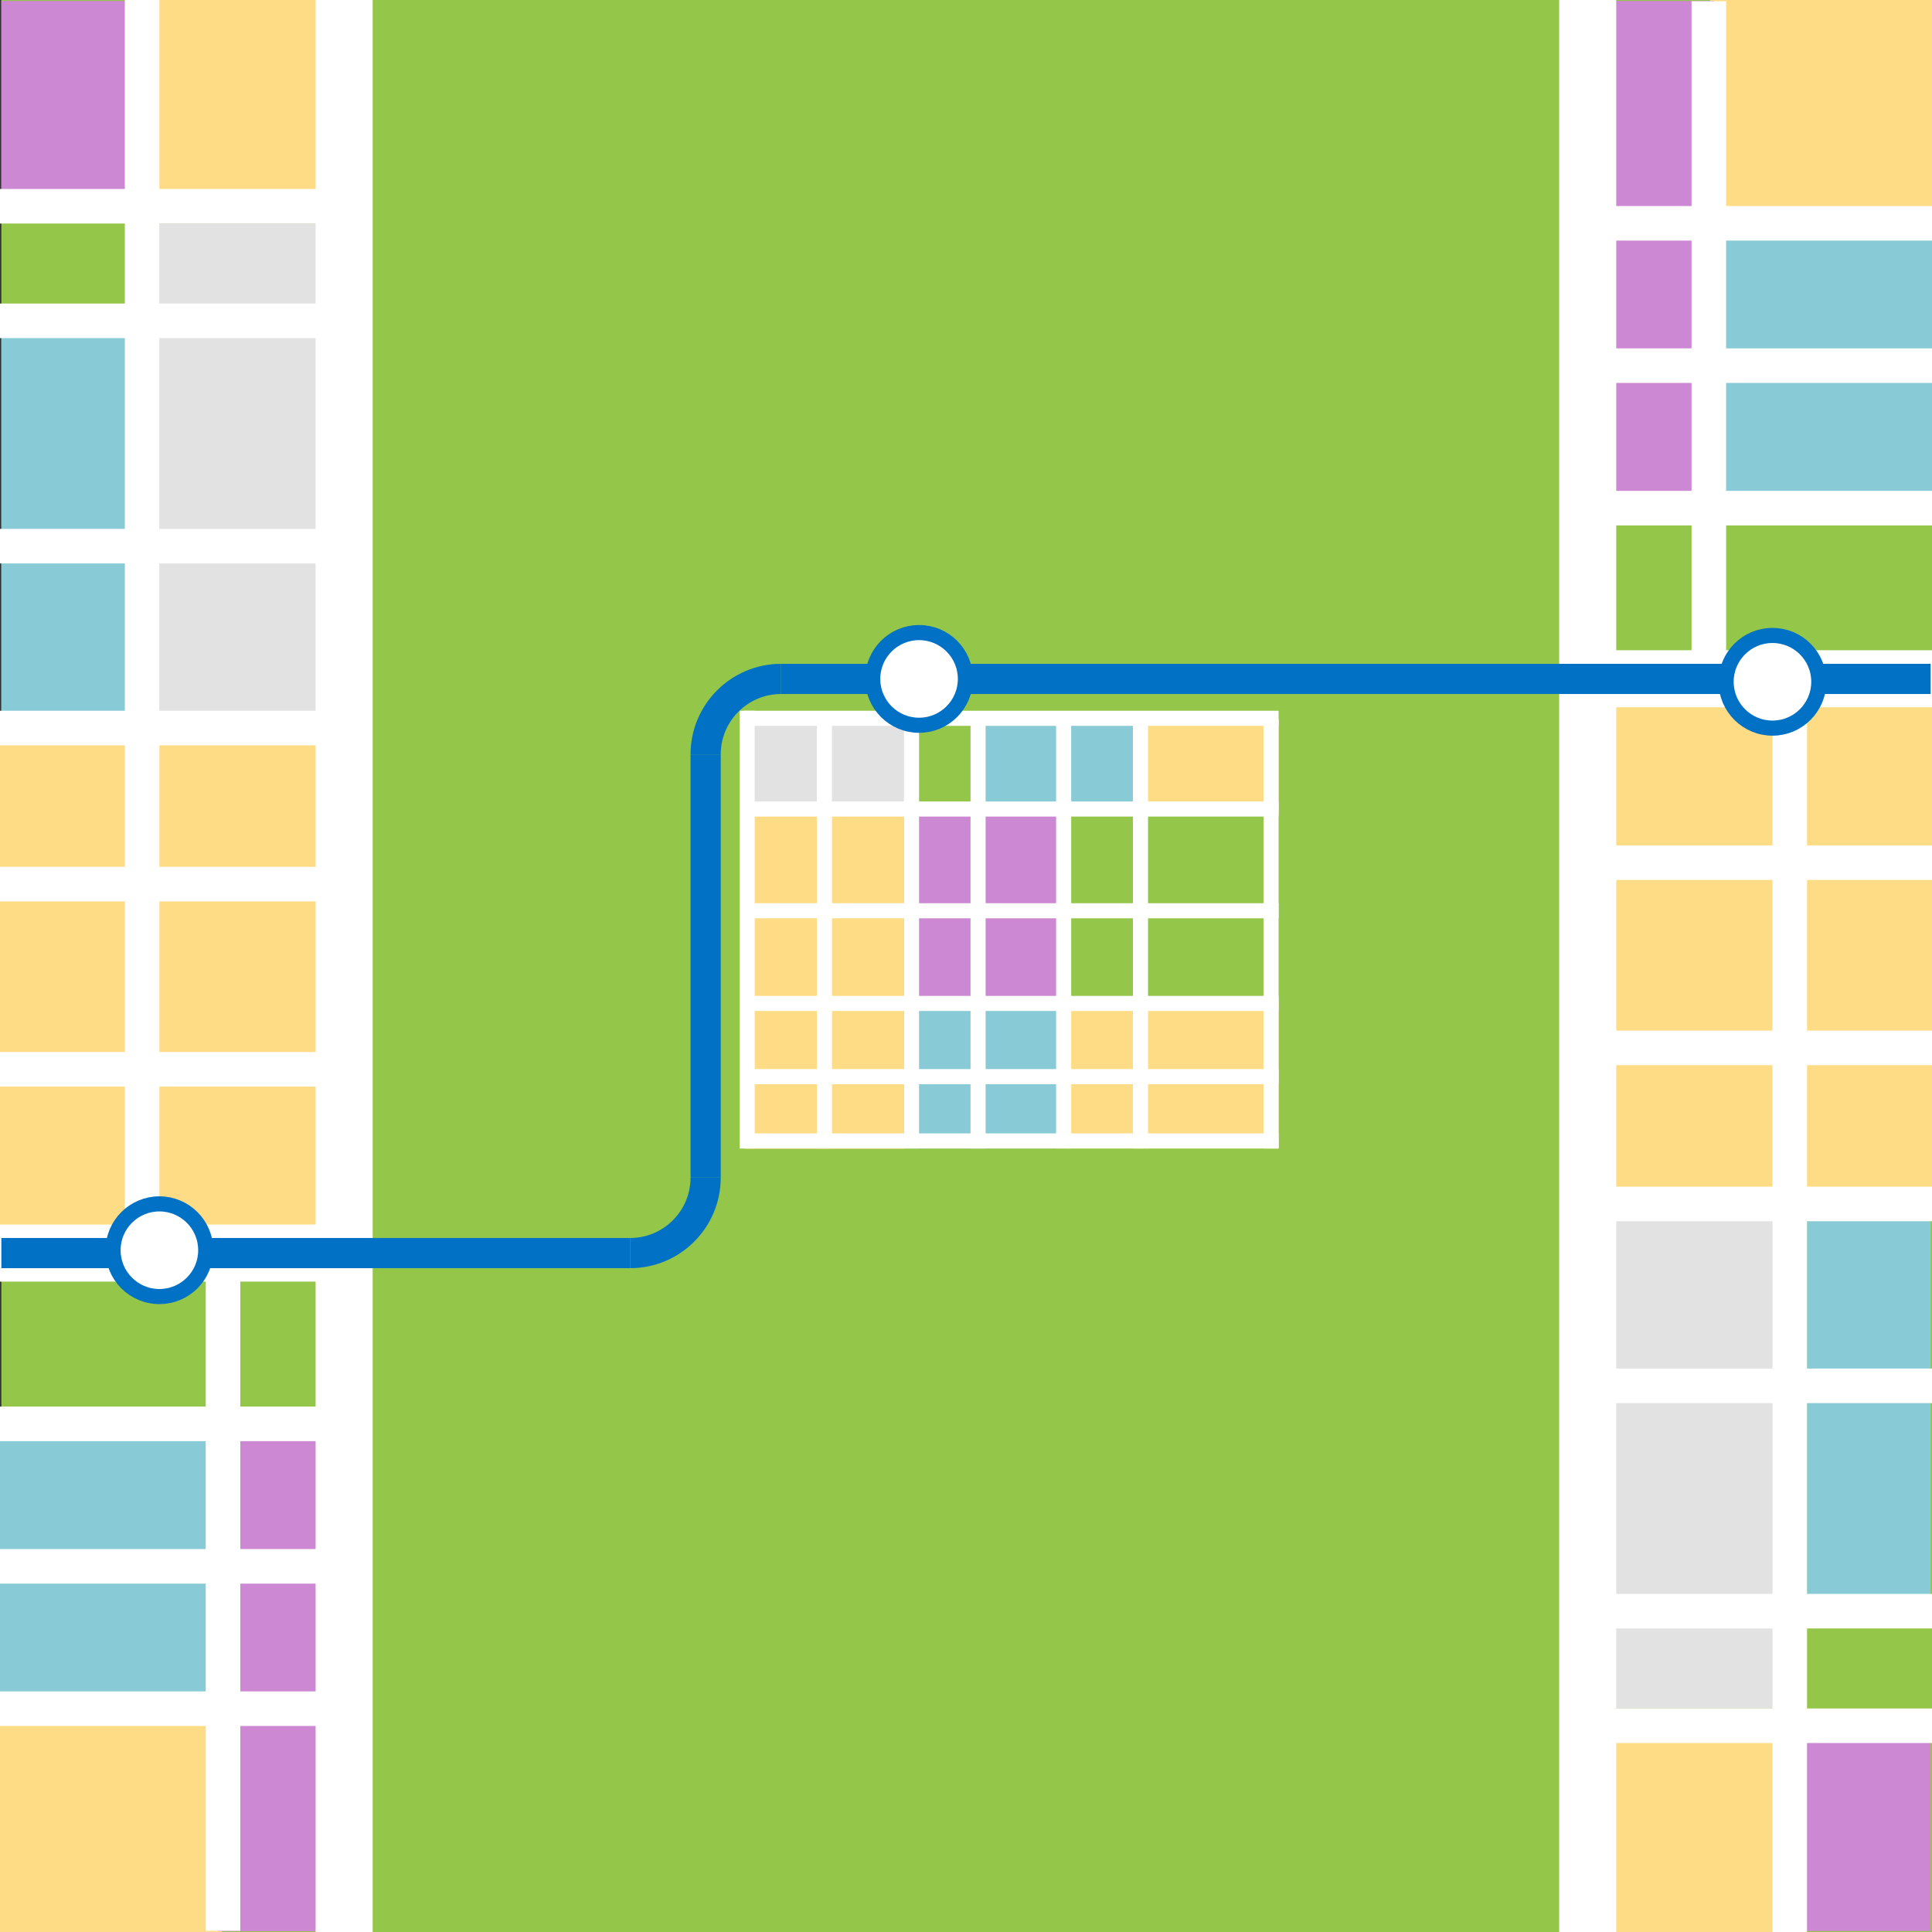 <?xml version="1.0" encoding="UTF-8"?>
<svg id="_图层_1" data-name="图层 1" xmlns="http://www.w3.org/2000/svg" viewBox="0 0 128 128">
  <rect x="0" y="0" width="128" height="128" fill="#333333" stroke="none"/>
  <defs>
    <style>
      .cls-1, .cls-2 {
        fill: #fff;
      }

      .cls-3 {
        fill: none;
        stroke-width: 2px;
      }

      .cls-3, .cls-2 {
        stroke: #0071c5;
        stroke-miterlimit: 10;
      }

      .cls-4 {
        fill: #e2e2e2;
      }

      .cls-5 {
        fill: #fedc85;
      }

      .cls-6 {
        fill: #94c649;
      }

      .cls-7 {
        fill: #88cad6;
      }

      .cls-8 {
        fill: #cc88d3;
      }
    </style>
  </defs>
  <rect class="cls-6" x=".09" width="128" height="128"/>
  <rect class="cls-6" x="22.8" y="94.55" width="8.07" height="18.9"/>
  <rect class="cls-4" x="10.55" y="14.81" width="12.06" height="33.96"/>
  <rect class="cls-5" x="-.1" y="48.24" width="22.91" height="34.79"/>
  <rect class="cls-5" x="0" y="113.21" width="14.7" height="14.79"/>
  <rect class="cls-7" x="0" y="94.34" width="14.44" height="18.82"/>
  <rect class="cls-7" x=".09" y="21.25" width="8.19" height="26.98"/>
  <rect class="cls-5" x="10.4" y="0" width="12.4" height="13.66"/>
  <rect class="cls-8" x=".09" y=".06" width="9.33" height="13.6"/>
  <rect class="cls-8" x="14.43" y="94.34" width="8.37" height="33.61"/>
  <rect class="cls-1" x="-.03" y="81.13" width="22.64" height="3.78"/>
  <rect class="cls-1" x="20.91" width="3.78" height="128"/>
  <rect class="cls-1" x="0" y="12.52" width="22.61" height="2.29"/>
  <rect class="cls-1" x="-.04" y="112.06" width="22.65" height="2.29"/>
  <rect class="cls-1" x="-.06" y="102.63" width="22.67" height="2.29"/>
  <rect class="cls-1" x="0" y="69.7" width="22.61" height="2.29"/>
  <rect class="cls-1" x="0" y="93.19" width="22.61" height="2.29"/>
  <rect class="cls-1" x="0" y="57.43" width="22.61" height="2.29"/>
  <rect class="cls-1" x="0" y="47.09" width="22.61" height="2.29"/>
  <rect class="cls-1" x="0" y="35.04" width="22.61" height="2.29"/>
  <rect class="cls-1" x="0" y="20.11" width="22.61" height="2.29"/>
  <rect class="cls-1" x="8.27" width="2.29" height="84.05"/>
  <rect class="cls-1" x="13.63" y="82.83" width="2.29" height="45.09"/>
  <line class="cls-3" x1=".09" y1="83.02" x2="41.75" y2="83.02"/>
  <path class="cls-3" d="M41.75,83.02c2.76,0,5-2.24,5-5"/>
  <circle class="cls-2" cx="10.56" cy="82.83" r="3.07"/>
  <rect class="cls-4" x="105.39" y="79.23" width="12.06" height="33.96"/>
  <rect class="cls-5" x="105.19" y="44.98" width="22.91" height="34.79"/>
  <rect class="cls-5" x="113.3" y="0" width="14.7" height="14.79"/>
  <rect class="cls-7" x="113.57" y="14.85" width="14.44" height="18.82"/>
  <rect class="cls-7" x="119.72" y="79.76" width="8.19" height="26.98"/>
  <rect class="cls-5" x="105.19" y="114.34" width="12.4" height="13.66"/>
  <rect class="cls-8" x="118.58" y="114.34" width="9.33" height="13.6"/>
  <rect class="cls-8" x="105.19" y=".06" width="8.37" height="33.61"/>
  <rect class="cls-1" x="105.39" y="43.08" width="22.64" height="3.78"/>
  <rect class="cls-1" x="103.3" y="0" width="3.78" height="128"/>
  <rect class="cls-1" x="105.39" y="113.19" width="22.61" height="2.29"/>
  <rect class="cls-1" x="105.39" y="13.65" width="22.65" height="2.29"/>
  <rect class="cls-1" x="105.39" y="23.08" width="22.67" height="2.29"/>
  <rect class="cls-1" x="105.39" y="56.01" width="22.61" height="2.29"/>
  <rect class="cls-1" x="105.39" y="32.52" width="22.61" height="2.29"/>
  <rect class="cls-1" x="105.39" y="68.28" width="22.61" height="2.29"/>
  <rect class="cls-1" x="105.39" y="78.62" width="22.61" height="2.29"/>
  <rect class="cls-1" x="105.39" y="90.67" width="22.61" height="2.29"/>
  <rect class="cls-1" x="105.39" y="105.6" width="22.61" height="2.29"/>
  <rect class="cls-1" x="117.43" y="43.95" width="2.29" height="84.05"/>
  <rect class="cls-1" x="112.07" y=".08" width="2.29" height="45.09"/>
  <line class="cls-3" x1="127.91" y1="44.98" x2="51.75" y2="44.98"/>
  <circle class="cls-2" cx="117.43" cy="45.17" r="3.07"/>
  <rect class="cls-4" x="49.76" y="47.8" width="10.81" height="5.99"/>
  <rect class="cls-5" x="49.37" y="53.6" width="10.52" height="22.51"/>
  <rect class="cls-5" x="70.63" y="66.57" width="14.08" height="9.52"/>
  <rect class="cls-5" x="75.56" y="47.74" width="9.15" height="6.05"/>
  <rect class="cls-7" x="64.68" y="47.59" width="10.88" height="6.2"/>
  <rect class="cls-7" x="60.39" y="66.57" width="9.81" height="9.52"/>
  <rect class="cls-8" x="60.26" y="53.79" width="9.89" height="13.1"/>
  <rect class="cls-1" x="75.06" y="47.61" width="1" height="28.48"/>
  <rect class="cls-1" x="83.71" y="47.61" width="1" height="28.48"/>
  <rect class="cls-1" x="64.3" y="47.61" width="1" height="28.48"/>
  <rect class="cls-1" x="69.97" y="47.61" width="1" height="28.48"/>
  <rect class="cls-1" x="59.89" y="47.61" width="1" height="28.48"/>
  <rect class="cls-1" x="54.12" y="47.61" width="1" height="28.48"/>
  <rect class="cls-1" x="49" y="47.09" width="1" height="29"/>
  <rect class="cls-1" x="49" y="70.83" width="35.71" height="1"/>
  <rect class="cls-1" x="49" y="75.09" width="35.71" height="1"/>
  <rect class="cls-1" x="49.28" y="65.98" width="35.43" height="1"/>
  <rect class="cls-1" x="49.28" y="59.84" width="35.43" height="1"/>
  <rect class="cls-1" x="49.28" y="53.1" width="35.43" height="1"/>
  <rect class="cls-1" x="49.28" y="47.09" width="35.43" height="1"/>
  <line class="cls-3" x1="46.75" y1="78.02" x2="46.75" y2="49.98"/>
  <circle class="cls-2" cx="60.89" cy="44.98" r="3.07"/>
  <path class="cls-3" d="M51.75,44.98c-2.76,0-5,2.24-5,5"/>
</svg>